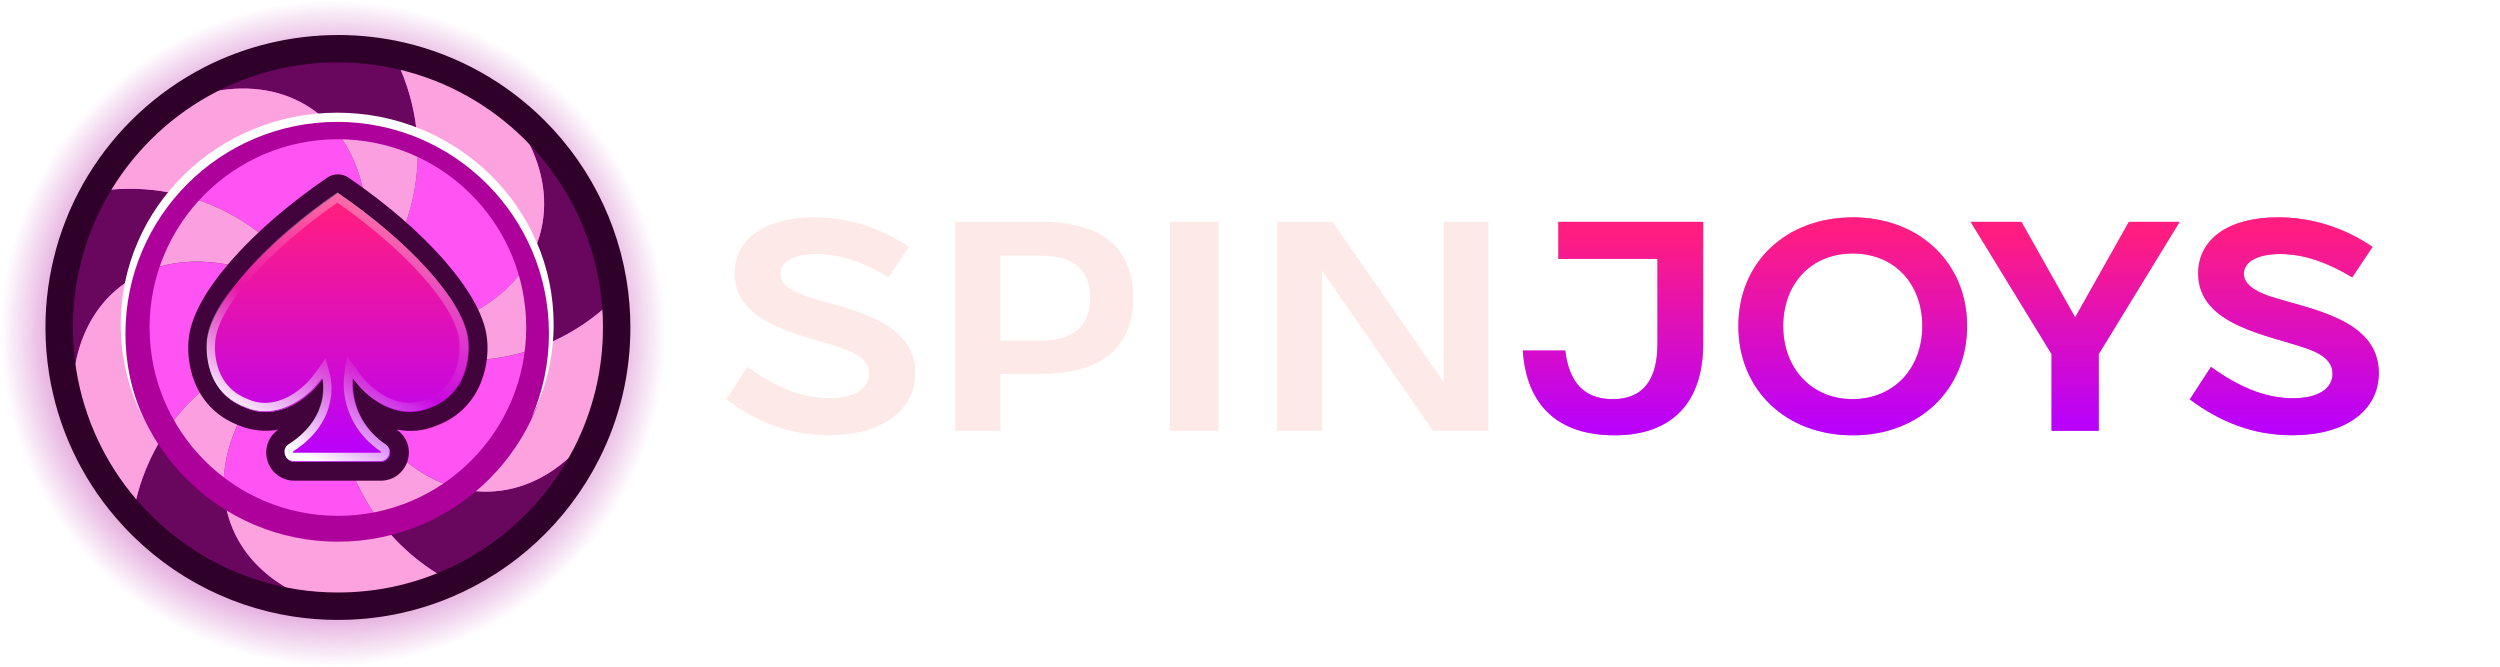 <svg width="165" height="44" viewBox="0 0 165 44" fill="none" xmlns="http://www.w3.org/2000/svg">
<circle cx="22" cy="22" r="22" fill="url(#paint0_radial_19367_866)"/>
<path d="M39.963 21.615C39.963 24.477 39.282 27.181 38.075 29.571C36.182 33.316 32.994 36.294 29.102 37.918C27.01 38.793 24.713 39.274 22.304 39.274C21.385 39.274 20.483 39.204 19.606 39.069C15.344 38.414 11.585 36.237 8.9 33.111C6.828 30.7 5.397 27.722 4.87 24.442C4.721 23.521 4.645 22.576 4.645 21.613C4.645 18.244 5.588 15.095 7.224 12.417C8.909 9.656 11.333 7.396 14.221 5.906C16.643 4.656 19.392 3.952 22.304 3.952C23.71 3.952 25.078 4.116 26.389 4.426C29.605 5.188 32.482 6.829 34.751 9.082C37.654 11.968 39.562 15.856 39.908 20.189C39.945 20.659 39.965 21.134 39.965 21.613L39.963 21.615Z" fill="#FF53F4"/>
<path d="M15.216 34.532C15.958 36.585 17.542 38.162 19.631 39.175C15.369 38.521 11.61 36.344 8.926 33.218C9.924 28.728 13.124 24.831 17.767 23.153C18.669 22.827 19.581 22.599 20.494 22.466C16.01 25.686 13.739 30.454 15.216 34.535V34.532Z" fill="#68075D"/>
<path d="M21.054 20.202C16.605 16.933 11.37 16.246 7.946 18.911C6.221 20.252 5.211 22.245 4.893 24.547C4.745 23.626 4.668 22.681 4.668 21.718C4.668 18.348 5.611 15.2 7.248 12.522C11.825 12.082 16.522 13.922 19.555 17.821C20.143 18.578 20.642 19.375 21.052 20.202H21.054Z" fill="#68075D"/>
<path d="M25.179 17.875C24.643 18.67 24.037 19.389 23.379 20.035C25.112 14.793 24.149 9.603 20.554 7.17C18.745 5.944 16.535 5.599 14.246 6.01C16.668 4.761 19.416 4.056 22.328 4.056C23.735 4.056 25.103 4.22 26.413 4.531C28.247 8.749 27.947 13.786 25.177 17.875H25.179Z" fill="#68075D"/>
<path d="M34.78 9.189C37.683 12.075 39.591 15.963 39.937 20.296C36.491 23.339 31.609 24.613 26.866 23.243C25.945 22.976 25.074 22.624 24.258 22.195C29.776 22.223 34.417 19.703 35.622 15.535C36.226 13.441 35.876 11.235 34.782 9.189H34.78Z" fill="#68075D"/>
<path d="M38.1 29.675C36.207 33.421 33.019 36.399 29.127 38.022C25.165 35.688 22.445 31.439 22.281 26.5C22.25 25.544 22.316 24.603 22.469 23.695C24.147 28.953 27.978 32.587 32.315 32.445C34.498 32.373 36.492 31.353 38.1 29.675Z" fill="#68075D"/>
<path d="M39.278 16.736C39.25 16.642 39.221 16.552 39.193 16.46C39.182 16.427 39.173 16.395 39.162 16.362C39.143 16.303 39.123 16.244 39.103 16.182C39.064 16.058 39.02 15.935 38.976 15.813C38.957 15.754 38.935 15.694 38.913 15.635C38.902 15.603 38.889 15.572 38.878 15.539C38.871 15.524 38.867 15.508 38.861 15.493C38.823 15.393 38.784 15.292 38.745 15.194C38.742 15.189 38.742 15.187 38.74 15.182C38.729 15.152 38.716 15.123 38.705 15.095C38.648 14.948 38.587 14.806 38.523 14.662C38.508 14.629 38.495 14.596 38.48 14.563C38.414 14.415 38.346 14.268 38.276 14.121C38.224 14.008 38.167 13.896 38.11 13.784C38.079 13.723 38.049 13.662 38.018 13.601C37.961 13.491 37.904 13.384 37.845 13.277C37.799 13.191 37.753 13.108 37.705 13.025C37.646 12.918 37.583 12.813 37.521 12.708C37.43 12.553 37.336 12.402 37.239 12.251C37.176 12.15 37.11 12.049 37.042 11.949C37.005 11.89 36.966 11.831 36.926 11.774C36.828 11.629 36.727 11.487 36.624 11.347C36.535 11.222 36.443 11.1 36.349 10.979C36.261 10.861 36.169 10.745 36.073 10.629C35.918 10.435 35.756 10.244 35.592 10.058C35.508 9.962 35.421 9.866 35.329 9.769C35.152 9.573 34.966 9.378 34.776 9.19C35.87 11.235 36.222 13.439 35.616 15.535C35.482 15.994 35.309 16.432 35.095 16.85C33.773 13.301 31.017 10.45 27.529 9.004C27.409 7.466 27.032 5.954 26.415 4.534C25.102 4.223 23.735 4.059 22.33 4.059C19.418 4.059 16.67 4.763 14.246 6.011C16.534 5.599 18.744 5.945 20.554 7.17C20.915 7.415 21.25 7.687 21.558 7.986C17.659 8.196 14.198 10.041 11.841 12.846C10.342 12.485 8.789 12.373 7.249 12.522C5.612 15.2 4.669 18.351 4.669 21.718C4.669 22.681 4.746 23.626 4.894 24.547C5.212 22.245 6.223 20.252 7.947 18.911C8.308 18.631 8.688 18.386 9.087 18.178C8.802 19.276 8.651 20.427 8.651 21.615C8.651 24.269 9.408 26.744 10.719 28.84C9.887 30.168 9.284 31.63 8.938 33.161C8.925 33.146 8.909 33.128 8.896 33.113C6.826 30.702 5.395 27.724 4.866 24.444C4.717 23.525 4.641 22.58 4.641 21.615C4.641 18.248 5.584 15.099 7.222 12.421C8.907 9.66 11.331 7.398 14.22 5.91C16.642 4.661 19.39 3.956 22.302 3.956C23.709 3.956 25.076 4.12 26.387 4.431C29.605 5.192 32.48 6.833 34.749 9.087C36.854 11.178 38.438 13.8 39.278 16.736Z" fill="#FCA2DE"/>
<path d="M29.017 37.954C26.947 38.808 24.68 39.276 22.304 39.276C21.385 39.276 20.483 39.206 19.604 39.072C19.521 39.059 19.438 39.046 19.354 39.031C17.403 38.018 15.926 36.49 15.219 34.53C15.044 34.047 14.922 33.552 14.852 33.053C16.994 34.453 19.553 35.265 22.304 35.265C23.391 35.265 24.45 35.138 25.463 34.898C26.465 36.108 27.666 37.142 29.017 37.954Z" fill="#FCA2DE"/>
<path d="M39.96 21.614C39.96 24.476 39.28 27.18 38.072 29.572C38.026 29.664 37.978 29.756 37.93 29.846C36.352 31.421 34.423 32.373 32.316 32.443C31.788 32.46 31.268 32.421 30.758 32.331C33.633 30.055 35.571 26.651 35.9 22.785C37.365 22.194 38.724 21.358 39.914 20.312C39.943 20.744 39.96 21.179 39.96 21.614Z" fill="#FCA2DE"/>
<path d="M14.85 33.052C13.185 31.967 11.771 30.525 10.719 28.838C12.307 26.296 14.729 24.247 17.768 23.149C18.668 22.823 19.58 22.593 20.495 22.46C16.541 25.298 14.307 29.339 14.85 33.052Z" fill="#FC9FE0"/>
<path d="M21.054 20.199C17.074 17.273 12.464 16.416 9.086 18.175C9.602 16.184 10.556 14.37 11.841 12.843C14.799 13.55 17.542 15.232 19.558 17.818C20.146 18.575 20.645 19.372 21.054 20.199Z" fill="#FC9FE0"/>
<path d="M25.18 17.876C24.641 18.67 24.038 19.39 23.379 20.035C24.937 15.32 24.315 10.645 21.559 7.984C21.804 7.971 22.053 7.964 22.302 7.964C24.156 7.964 25.921 8.334 27.53 9.001C27.768 12.034 27.018 15.163 25.18 17.876Z" fill="#FC9FE0"/>
<path d="M35.951 21.613C35.951 22.006 35.933 22.398 35.901 22.783C33.122 23.901 29.962 24.135 26.862 23.238C25.941 22.974 25.07 22.621 24.254 22.192C29.164 22.219 33.38 20.225 35.095 16.847C35.649 18.331 35.951 19.937 35.951 21.613Z" fill="#FC9FE0"/>
<path d="M30.758 32.333C29.224 33.546 27.426 34.434 25.461 34.9C23.566 32.611 22.387 29.701 22.282 26.5C22.249 25.544 22.314 24.605 22.47 23.695C23.942 28.316 27.078 31.681 30.758 32.333Z" fill="#FC9FE0"/>
<path opacity="0.19" d="M31.819 22.795C31.372 19.55 26.799 15.38 23.019 12.794L22.583 12.496L22.148 12.794C18.363 15.382 13.788 19.557 13.35 22.786C13.133 24.158 13.477 27.035 16.306 28.12C17.654 28.705 19.183 28.488 20.514 27.613C20.238 28.123 19.774 28.67 19.002 29.164C18.487 29.492 18.258 30.107 18.43 30.696C18.603 31.289 19.135 31.689 19.75 31.689H25.373C25.979 31.689 26.506 31.299 26.686 30.72C26.863 30.142 26.648 29.527 26.152 29.188C25.485 28.733 25.058 28.206 24.787 27.698C26.086 28.503 27.561 28.687 28.865 28.123C31.687 27.04 32.033 24.171 31.821 22.797L31.819 22.795Z" fill="#910A2B"/>
<path d="M32.121 22.181C31.729 19.35 28.149 15.245 23.001 11.722C22.581 11.436 22.019 11.436 21.599 11.722C16.446 15.245 12.867 19.35 12.479 22.172C12.243 23.688 12.626 26.867 15.752 28.071C16.566 28.421 17.47 28.511 18.372 28.351C17.711 28.802 17.42 29.613 17.645 30.388C17.879 31.186 18.595 31.725 19.424 31.725H25.128C25.944 31.725 26.655 31.2 26.898 30.419C27.143 29.629 26.859 28.817 26.178 28.351C27.095 28.526 28.014 28.43 28.837 28.075C31.97 26.872 32.355 23.697 32.121 22.181ZM30.182 22.467C30.2 22.583 30.567 25.32 28.106 26.255L28.084 26.264C27.764 26.404 27.423 26.476 27.073 26.476C25.942 26.476 24.749 25.762 23.887 24.57L22.839 23.122L22.59 24.892C22.572 25.014 22.213 27.802 24.787 29.764H19.783C22.697 27.688 22.001 24.841 21.992 24.811L21.608 23.334L20.713 24.57C19.551 26.176 17.86 26.854 16.503 26.259L16.481 26.25C14.009 25.312 14.4 22.579 14.418 22.456C14.711 20.293 17.934 16.689 22.297 13.624C26.66 16.689 29.882 20.295 30.178 22.467H30.182Z" fill="#42023B"/>
<path d="M22.304 13.427C26.822 16.578 30.036 20.17 30.343 22.435V22.441V22.448C30.343 22.454 30.452 23.211 30.238 24.073C29.955 25.207 29.262 25.992 28.177 26.404L28.163 26.408L28.15 26.415C27.811 26.563 27.448 26.64 27.074 26.64C25.908 26.64 24.637 25.885 23.757 24.669L22.943 23.544L22.75 24.918C22.733 25.041 22.363 27.929 25.164 29.841C25.179 29.852 25.19 29.858 25.181 29.891C25.17 29.928 25.148 29.928 25.131 29.928H19.427C19.409 29.928 19.387 29.928 19.374 29.887C19.366 29.856 19.374 29.85 19.39 29.841C22.567 27.811 21.871 24.975 21.84 24.855L21.541 23.708L20.847 24.669C19.967 25.885 18.696 26.64 17.53 26.64C17.156 26.64 16.793 26.563 16.453 26.415L16.44 26.408L16.427 26.404C13.843 25.423 14.244 22.568 14.261 22.448V22.441V22.435C14.567 20.172 17.782 16.58 22.3 13.427M22.304 12.748C17.742 15.869 14.069 19.733 13.712 22.36C13.712 22.36 13.176 25.767 16.233 26.924C16.655 27.11 17.095 27.196 17.534 27.196C18.932 27.196 20.341 26.32 21.304 24.992C21.304 24.992 21.965 27.53 19.094 29.366C18.584 29.692 18.83 30.484 19.433 30.484H25.137C25.735 30.484 25.978 29.712 25.485 29.375C22.939 27.638 23.311 24.992 23.311 24.992C24.271 26.323 25.68 27.196 27.08 27.196C27.52 27.196 27.958 27.11 28.382 26.924C31.437 25.765 30.903 22.36 30.903 22.36C30.546 19.733 26.873 15.871 22.311 12.748H22.304Z" fill="url(#paint1_linear_19367_866)"/>
<path d="M30.896 22.36C30.54 19.733 26.866 15.871 22.304 12.748C17.742 15.869 14.069 19.733 13.712 22.36C13.712 22.36 13.176 25.767 16.233 26.924C18.003 27.701 20.04 26.741 21.302 24.992C21.302 24.992 21.963 27.53 19.092 29.366C18.582 29.692 18.827 30.484 19.431 30.484H25.135C25.733 30.484 25.976 29.712 25.483 29.375C22.936 27.638 23.308 24.992 23.308 24.992C24.571 26.738 26.608 27.701 28.378 26.924C31.432 25.765 30.898 22.36 30.898 22.36H30.896Z" fill="url(#paint2_linear_19367_866)"/>
<path d="M22.261 13.377C26.779 16.528 29.993 20.12 30.3 22.385V22.391V22.398C30.3 22.405 30.409 23.162 30.195 24.024C29.912 25.157 29.219 25.942 28.134 26.354L28.12 26.358L28.107 26.365C27.768 26.514 27.405 26.59 27.031 26.59C25.865 26.59 24.593 25.835 23.714 24.619L22.9 23.494L22.707 24.868C22.69 24.991 22.32 27.879 25.121 29.791C25.136 29.802 25.147 29.809 25.138 29.841C25.127 29.879 25.105 29.879 25.088 29.879H19.384C19.366 29.879 19.345 29.879 19.331 29.837C19.323 29.806 19.331 29.8 19.347 29.791C22.524 27.761 21.828 24.925 21.797 24.805L21.497 23.658L20.804 24.619C19.924 25.835 18.653 26.59 17.487 26.59C17.113 26.59 16.75 26.514 16.41 26.365L16.397 26.358L16.384 26.354C13.8 25.374 14.201 22.518 14.218 22.398V22.391V22.385C14.524 20.122 17.739 16.53 22.257 13.377M22.261 12.699C17.699 15.819 14.026 19.683 13.669 22.311C13.669 22.311 13.133 25.717 16.189 26.875C16.612 27.061 17.052 27.146 17.491 27.146C18.89 27.146 20.299 26.271 21.261 24.943C21.261 24.943 21.922 27.481 19.051 29.316C18.542 29.642 18.787 30.434 19.39 30.434H25.095C25.692 30.434 25.935 29.662 25.442 29.325C22.896 27.588 23.268 24.943 23.268 24.943C24.228 26.273 25.637 27.146 27.038 27.146C27.477 27.146 27.915 27.061 28.339 26.875C31.394 25.715 30.86 22.311 30.86 22.311C30.503 19.683 26.83 15.821 22.268 12.699H22.261Z" fill="url(#paint3_linear_19367_866)"/>
<path d="M22.302 4.121C23.696 4.121 25.05 4.283 26.35 4.592C29.538 5.346 32.384 6.972 34.632 9.204C37.509 12.061 39.397 15.914 39.74 20.203C39.778 20.669 39.795 21.139 39.795 21.612C39.795 24.448 39.121 27.123 37.924 29.493C36.049 33.202 32.892 36.153 29.035 37.761C26.963 38.628 24.687 39.105 22.302 39.105C21.392 39.105 20.499 39.037 19.629 38.901C15.406 38.254 11.684 36.096 9.026 32.998C6.973 30.609 5.556 27.662 5.033 24.412C4.886 23.5 4.809 22.564 4.809 21.61C4.809 18.273 5.744 15.153 7.365 12.501C9.034 9.766 11.437 7.526 14.296 6.051C16.697 4.815 19.419 4.117 22.302 4.117M22.302 2.312C19.235 2.312 16.178 3.051 13.467 4.447C10.314 6.075 7.669 8.534 5.82 11.562C3.976 14.58 3 18.056 3 21.614C3 22.651 3.083 23.693 3.247 24.703C3.812 28.204 5.335 31.482 7.654 34.179C10.66 37.682 14.815 39.995 19.355 40.691C20.32 40.84 21.311 40.914 22.302 40.914C24.878 40.914 27.378 40.415 29.733 39.431C33.977 37.661 37.458 34.42 39.539 30.309C40.909 27.596 41.605 24.671 41.605 21.612C41.605 21.104 41.585 20.581 41.543 20.061C41.178 15.477 39.176 11.164 35.907 7.917C33.38 5.406 30.218 3.646 26.768 2.828C25.313 2.485 23.812 2.31 22.305 2.31L22.302 2.312Z" fill="#2F0029"/>
<path d="M34.73 21.618C34.73 14.754 29.165 9.189 22.301 9.189C15.437 9.189 9.872 14.754 9.872 21.618C9.872 28.482 15.437 34.047 22.301 34.047C29.165 34.047 34.73 28.482 34.73 21.618ZM36.434 21.618C36.434 29.424 30.107 35.751 22.301 35.751C14.496 35.751 8.168 29.424 8.168 21.618C8.168 13.812 14.496 7.485 22.301 7.485C30.107 7.485 36.434 13.812 36.434 21.618Z" fill="#AE009B"/>
<g filter="url(#filter0_d_19367_866)">
<path d="M22.254 7.437C30.144 7.437 36.54 13.694 36.54 21.412C36.54 23.614 36.019 25.696 35.092 27.549C35.824 25.853 36.229 23.983 36.229 22.018C36.229 14.3 29.972 8.044 22.254 8.044C14.536 8.044 8.279 14.3 8.279 22.018C8.279 23.983 8.685 25.852 9.416 27.549C8.489 25.696 7.969 23.613 7.969 21.412C7.969 13.694 14.365 7.437 22.254 7.437Z" fill="white"/>
</g>
<path d="M49.332 24.216C51.126 25.517 52.899 26.284 54.731 26.284C56.367 26.284 57.353 25.674 57.353 24.668C57.353 23.978 56.879 23.447 55.737 23.033C53.176 22.107 48.485 21.515 48.485 18.048C48.485 15.763 50.514 14.343 53.746 14.343C55.992 14.343 58.139 15.032 59.992 16.294L58.652 18.303C57.075 17.356 55.499 16.765 53.904 16.765C52.407 16.765 51.5 17.278 51.5 18.066C51.5 18.677 52.051 19.15 53.174 19.543C55.716 20.39 60.406 21.001 60.406 24.608C60.406 27.11 58.2 28.726 54.692 28.726C52.151 28.726 49.984 27.879 47.934 26.361L49.332 24.213V24.216Z" fill="#FDE9E8"/>
<path d="M63.047 14.642H68.741C72.722 14.642 74.79 16.375 74.79 19.646C74.79 22.917 72.721 24.67 68.741 24.67H66.022V28.434H63.047V14.642ZM68.642 22.483C70.868 22.483 71.952 21.518 71.952 19.666C71.952 17.813 70.888 16.868 68.642 16.868H66.021V22.483H68.642Z" fill="#FDE9E8"/>
<path d="M77.215 14.642H80.427V28.435H77.215V14.642Z" fill="#FDE9E8"/>
<path d="M84.289 28.434V14.642H87.953L95.283 25.223V14.642H98.239V28.435H94.575L87.245 17.854V28.435H84.289V28.434Z" fill="#FDE9E8"/>
<path d="M103.305 23.133C103.562 25.28 104.587 26.345 106.437 26.345C108.388 26.345 109.393 25.143 109.393 22.68V17.085H102.852V14.642H112.408V22.68C112.408 26.601 110.319 28.729 106.557 28.729C102.794 28.729 100.744 26.72 100.508 23.134H103.305V23.133Z" fill="url(#paint4_linear_19367_866)"/>
<path d="M122.281 14.347C126.675 14.347 129.828 17.342 129.828 21.519C129.828 25.695 126.696 28.73 122.281 28.73C117.866 28.73 114.734 25.735 114.734 21.519C114.734 17.303 117.888 14.347 122.281 14.347ZM122.281 26.345C125.02 26.325 126.873 24.297 126.873 21.517C126.873 18.738 125.04 16.729 122.281 16.729C119.523 16.729 117.69 18.738 117.69 21.517C117.69 24.297 119.543 26.345 122.281 26.345Z" fill="url(#paint5_linear_19367_866)"/>
<path d="M130.064 14.642H133.413L136.96 20.947L140.507 14.642H143.856L138.515 23.371V28.435H135.403V23.371L130.062 14.642H130.064Z" fill="url(#paint6_linear_19367_866)"/>
<path d="M145.928 24.216C147.721 25.517 149.494 26.284 151.327 26.284C152.962 26.284 153.948 25.674 153.948 24.668C153.948 23.978 153.475 23.447 152.332 23.033C149.771 22.107 145.081 21.515 145.081 18.048C145.081 15.763 147.109 14.343 150.341 14.343C152.587 14.343 154.735 15.032 156.587 16.294L155.247 18.303C153.671 17.356 152.096 16.765 150.499 16.765C149.001 16.765 148.095 17.278 148.095 18.066C148.095 18.677 148.647 19.15 149.77 19.543C152.311 20.39 157 21.001 157 24.608C157 27.11 154.793 28.726 151.286 28.726C148.745 28.726 146.577 27.879 144.527 26.361L145.926 24.213L145.928 24.216Z" fill="url(#paint7_linear_19367_866)"/>
<g filter="url(#filter1_f_19367_866)">
<path d="M103.305 23.133C103.562 25.28 104.587 26.345 106.437 26.345C108.388 26.345 109.393 25.143 109.393 22.68V17.085H102.852V14.642H112.408V22.68C112.408 26.601 110.319 28.729 106.557 28.729C102.794 28.729 100.744 26.72 100.508 23.134H103.305V23.133Z" fill="url(#paint8_linear_19367_866)" fill-opacity="0.64"/>
</g>
<g filter="url(#filter2_f_19367_866)">
<path d="M122.281 14.347C126.675 14.347 129.828 17.342 129.828 21.519C129.828 25.695 126.696 28.73 122.281 28.73C117.866 28.73 114.734 25.735 114.734 21.519C114.734 17.303 117.888 14.347 122.281 14.347ZM122.281 26.345C125.02 26.325 126.873 24.297 126.873 21.517C126.873 18.738 125.04 16.729 122.281 16.729C119.523 16.729 117.69 18.738 117.69 21.517C117.69 24.297 119.543 26.345 122.281 26.345Z" fill="url(#paint9_linear_19367_866)" fill-opacity="0.64"/>
</g>
<g filter="url(#filter3_f_19367_866)">
<path d="M130.064 14.642H133.413L136.96 20.947L140.507 14.642H143.856L138.515 23.371V28.435H135.403V23.371L130.062 14.642H130.064Z" fill="url(#paint10_linear_19367_866)" fill-opacity="0.64"/>
</g>
<g filter="url(#filter4_f_19367_866)">
<path d="M145.928 24.216C147.721 25.517 149.494 26.284 151.327 26.284C152.962 26.284 153.948 25.674 153.948 24.668C153.948 23.978 153.475 23.447 152.332 23.033C149.771 22.107 145.081 21.515 145.081 18.048C145.081 15.763 147.109 14.343 150.341 14.343C152.587 14.343 154.735 15.032 156.587 16.294L155.247 18.303C153.671 17.356 152.096 16.765 150.499 16.765C149.001 16.765 148.095 17.278 148.095 18.066C148.095 18.677 148.647 19.15 149.77 19.543C152.311 20.39 157 21.001 157 24.608C157 27.11 154.793 28.726 151.286 28.726C148.745 28.726 146.577 27.879 144.527 26.361L145.926 24.213L145.928 24.216Z" fill="url(#paint11_linear_19367_866)" fill-opacity="0.64"/>
</g>
<defs>
<filter id="filter0_d_19367_866" x="7.669" y="7.137" width="29.17" height="20.712" filterUnits="userSpaceOnUse" color-interpolation-filters="sRGB">
<feFlood flood-opacity="0" result="BackgroundImageFix"/>
<feColorMatrix in="SourceAlpha" type="matrix" values="0 0 0 0 0 0 0 0 0 0 0 0 0 0 0 0 0 0 127 0" result="hardAlpha"/>
<feOffset/>
<feGaussianBlur stdDeviation="0.15"/>
<feColorMatrix type="matrix" values="0 0 0 0 1 0 0 0 0 1 0 0 0 0 1 0 0 0 1 0"/>
<feBlend mode="normal" in2="BackgroundImageFix" result="effect1_dropShadow_19367_866"/>
<feBlend mode="normal" in="SourceGraphic" in2="effect1_dropShadow_19367_866" result="shape"/>
</filter>
<filter id="filter1_f_19367_866" x="92.708" y="6.842" width="27.498" height="29.687" filterUnits="userSpaceOnUse" color-interpolation-filters="sRGB">
<feFlood flood-opacity="0" result="BackgroundImageFix"/>
<feBlend mode="normal" in="SourceGraphic" in2="BackgroundImageFix" result="shape"/>
<feGaussianBlur stdDeviation="3.9" result="effect1_foregroundBlur_19367_866"/>
</filter>
<filter id="filter2_f_19367_866" x="106.934" y="6.547" width="30.694" height="29.982" filterUnits="userSpaceOnUse" color-interpolation-filters="sRGB">
<feFlood flood-opacity="0" result="BackgroundImageFix"/>
<feBlend mode="normal" in="SourceGraphic" in2="BackgroundImageFix" result="shape"/>
<feGaussianBlur stdDeviation="3.9" result="effect1_foregroundBlur_19367_866"/>
</filter>
<filter id="filter3_f_19367_866" x="122.262" y="6.842" width="29.393" height="29.393" filterUnits="userSpaceOnUse" color-interpolation-filters="sRGB">
<feFlood flood-opacity="0" result="BackgroundImageFix"/>
<feBlend mode="normal" in="SourceGraphic" in2="BackgroundImageFix" result="shape"/>
<feGaussianBlur stdDeviation="3.9" result="effect1_foregroundBlur_19367_866"/>
</filter>
<filter id="filter4_f_19367_866" x="136.727" y="6.543" width="28.073" height="29.982" filterUnits="userSpaceOnUse" color-interpolation-filters="sRGB">
<feFlood flood-opacity="0" result="BackgroundImageFix"/>
<feBlend mode="normal" in="SourceGraphic" in2="BackgroundImageFix" result="shape"/>
<feGaussianBlur stdDeviation="3.9" result="effect1_foregroundBlur_19367_866"/>
</filter>
<radialGradient id="paint0_radial_19367_866" cx="0" cy="0" r="1" gradientUnits="userSpaceOnUse" gradientTransform="translate(22 22) rotate(90) scale(22)">
<stop offset="0.582" stop-color="#B619A5"/>
<stop offset="1" stop-color="#B619A5" stop-opacity="0"/>
</radialGradient>
<linearGradient id="paint1_linear_19367_866" x1="18.305" y1="29.931" x2="26.744" y2="15.311" gradientUnits="userSpaceOnUse">
<stop stop-color="white"/>
<stop offset="0.44" stop-color="#F2F2F2" stop-opacity="0"/>
<stop offset="1" stop-color="#F2F2F2" stop-opacity="0.4"/>
</linearGradient>
<linearGradient id="paint2_linear_19367_866" x1="22.306" y1="12.746" x2="22.306" y2="30.482" gradientUnits="userSpaceOnUse">
<stop offset="0.06" stop-color="#FF1D81"/>
<stop offset="1" stop-color="#B700FF"/>
</linearGradient>
<linearGradient id="paint3_linear_19367_866" x1="19.193" y1="29.481" x2="27.632" y2="14.861" gradientUnits="userSpaceOnUse">
<stop stop-color="white"/>
<stop offset="0.44" stop-color="#F2F2F2" stop-opacity="0"/>
<stop offset="1" stop-color="#F2F2F2" stop-opacity="0.4"/>
</linearGradient>
<linearGradient id="paint4_linear_19367_866" x1="106.459" y1="14.64" x2="106.459" y2="28.727" gradientUnits="userSpaceOnUse">
<stop offset="0.06" stop-color="#FF1D81"/>
<stop offset="1" stop-color="#B700FF"/>
</linearGradient>
<linearGradient id="paint5_linear_19367_866" x1="122.282" y1="14.345" x2="122.282" y2="28.728" gradientUnits="userSpaceOnUse">
<stop offset="0.06" stop-color="#FF1D81"/>
<stop offset="1" stop-color="#B700FF"/>
</linearGradient>
<linearGradient id="paint6_linear_19367_866" x1="136.96" y1="14.64" x2="136.96" y2="28.434" gradientUnits="userSpaceOnUse">
<stop offset="0.06" stop-color="#FF1D81"/>
<stop offset="1" stop-color="#B700FF"/>
</linearGradient>
<linearGradient id="paint7_linear_19367_866" x1="150.765" y1="14.342" x2="150.765" y2="28.724" gradientUnits="userSpaceOnUse">
<stop offset="0.06" stop-color="#FF1D81"/>
<stop offset="1" stop-color="#B700FF"/>
</linearGradient>
<linearGradient id="paint8_linear_19367_866" x1="106.459" y1="14.64" x2="106.459" y2="28.727" gradientUnits="userSpaceOnUse">
<stop offset="0.06" stop-color="#FF1D81"/>
<stop offset="1" stop-color="#B700FF"/>
</linearGradient>
<linearGradient id="paint9_linear_19367_866" x1="122.282" y1="14.345" x2="122.282" y2="28.728" gradientUnits="userSpaceOnUse">
<stop offset="0.06" stop-color="#FF1D81"/>
<stop offset="1" stop-color="#B700FF"/>
</linearGradient>
<linearGradient id="paint10_linear_19367_866" x1="136.96" y1="14.64" x2="136.96" y2="28.434" gradientUnits="userSpaceOnUse">
<stop offset="0.06" stop-color="#FF1D81"/>
<stop offset="1" stop-color="#B700FF"/>
</linearGradient>
<linearGradient id="paint11_linear_19367_866" x1="150.765" y1="14.342" x2="150.765" y2="28.724" gradientUnits="userSpaceOnUse">
<stop offset="0.06" stop-color="#FF1D81"/>
<stop offset="1" stop-color="#B700FF"/>
</linearGradient>
</defs>
</svg>
